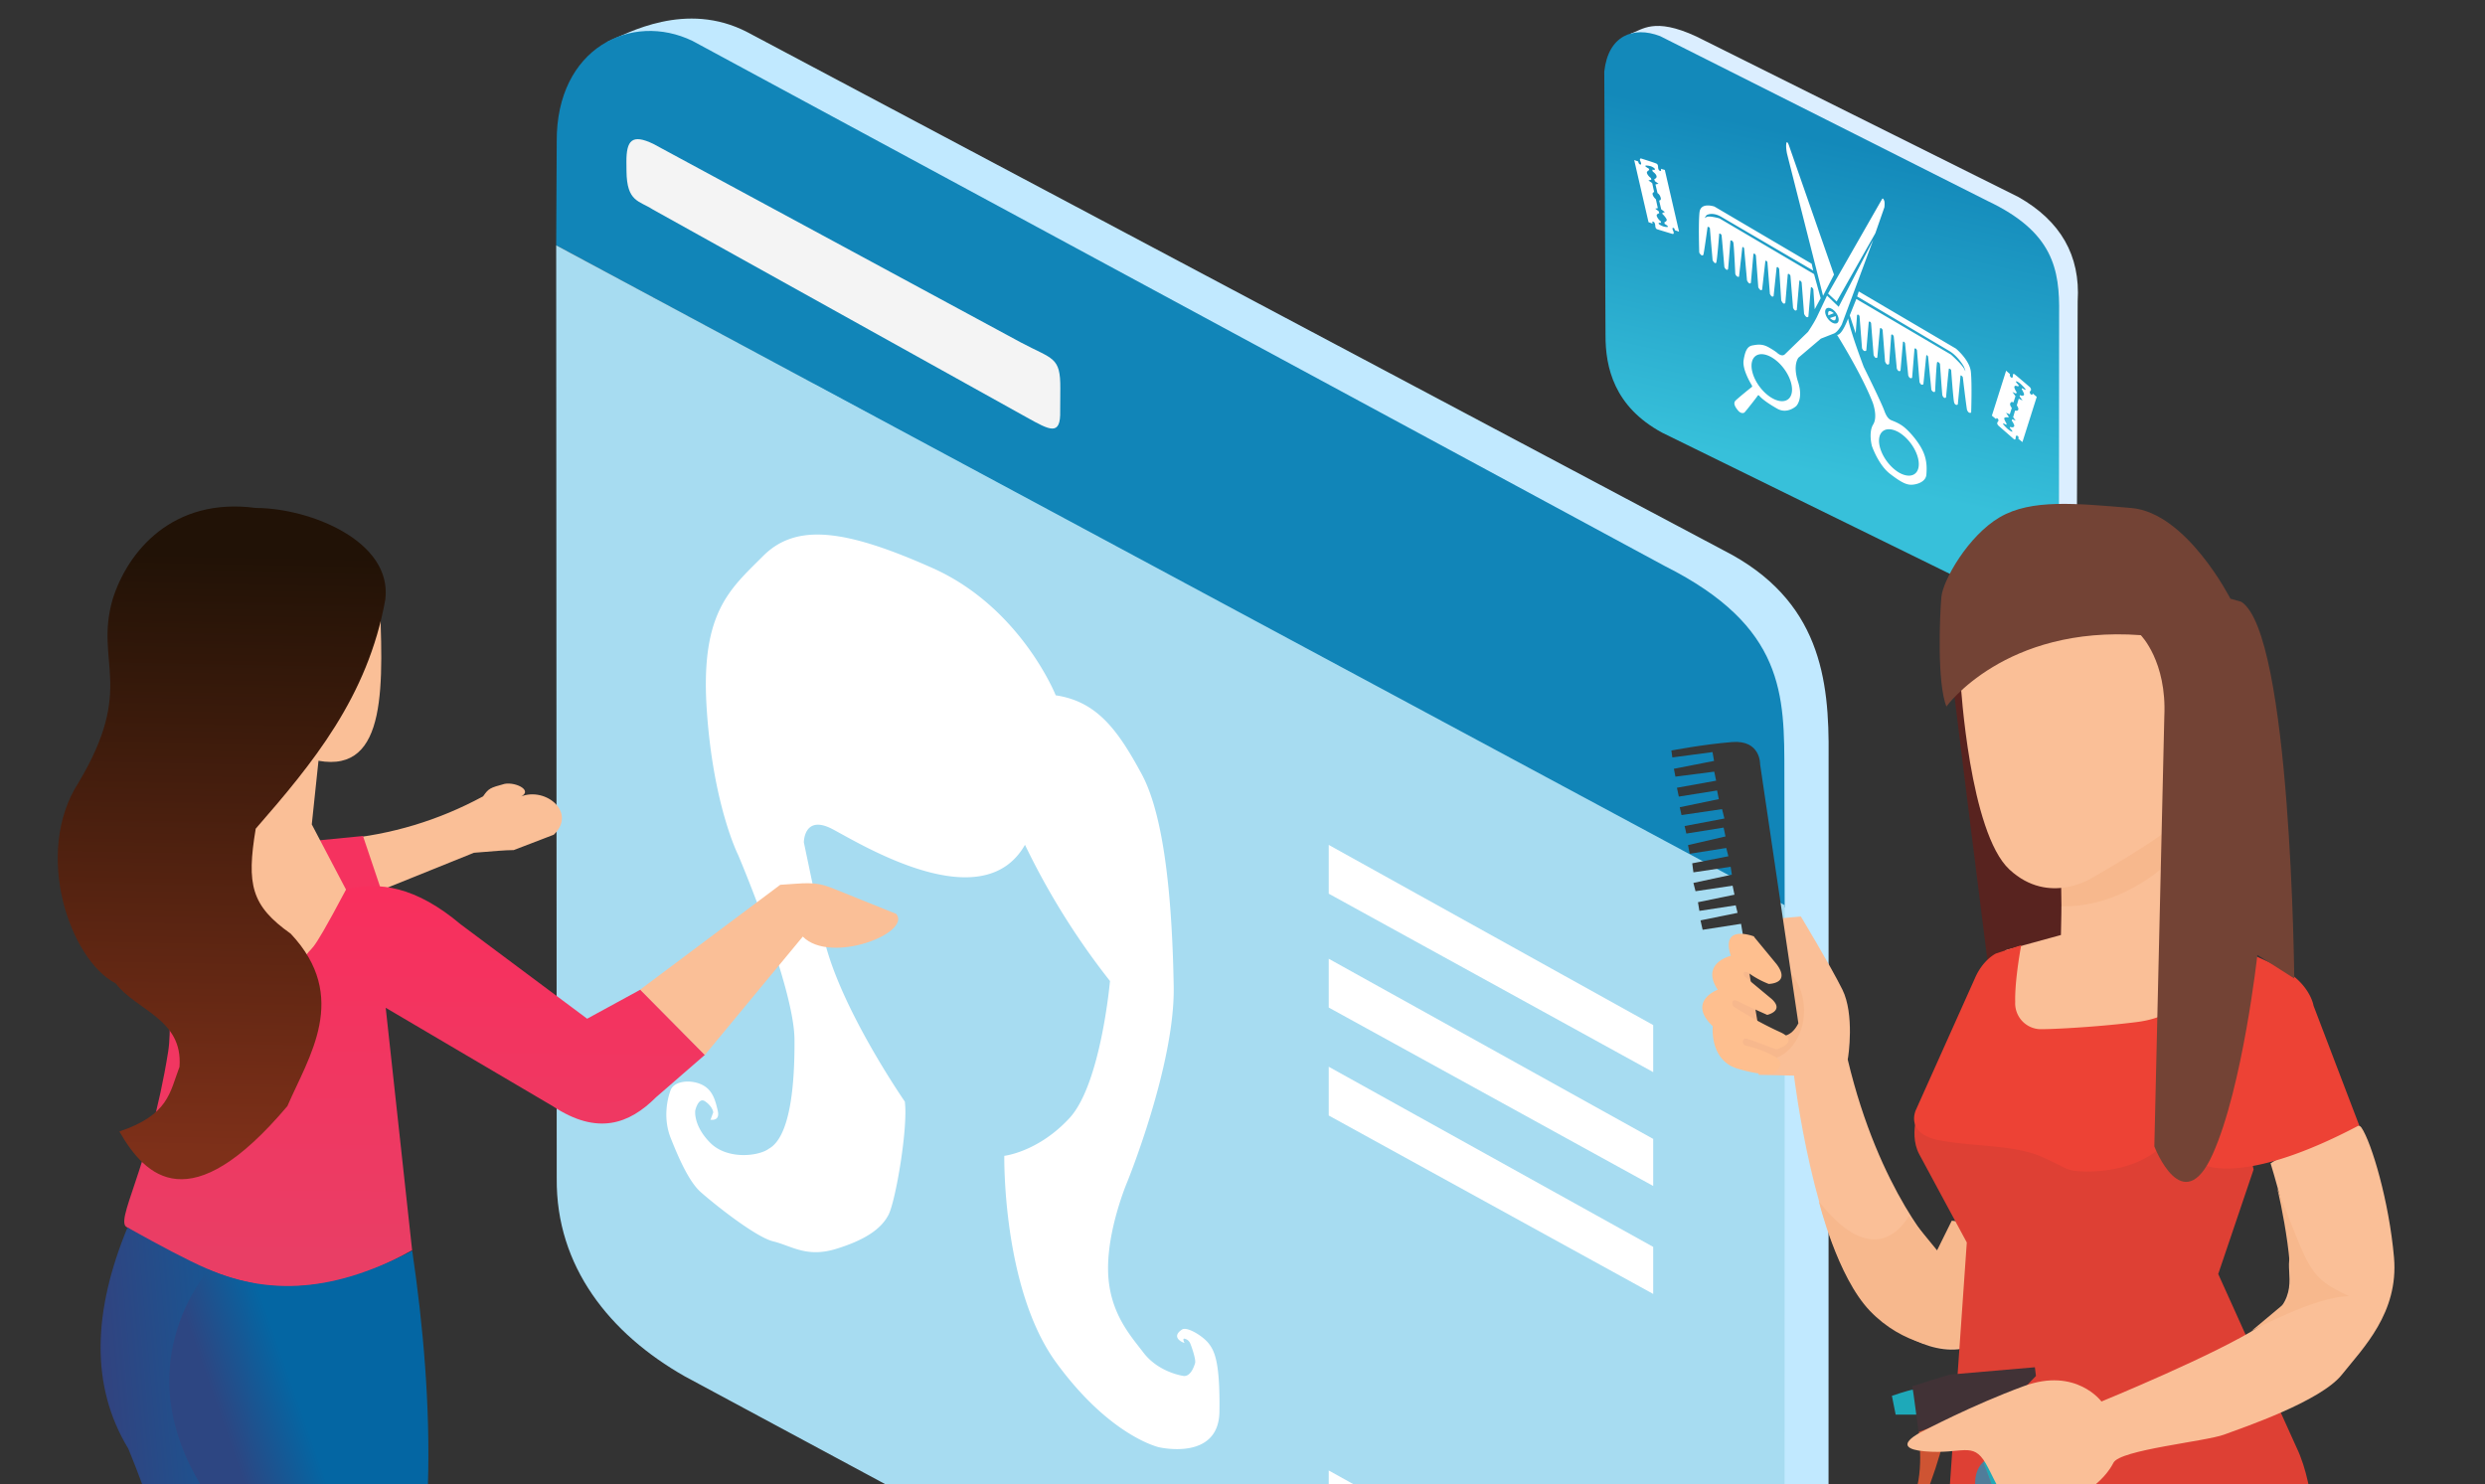 <svg xmlns="http://www.w3.org/2000/svg" xmlns:xlink="http://www.w3.org/1999/xlink" width="272.126" height="162.52" viewBox="0 0 72 43" xmlns:v="https://vecta.io/nano"><rect x="0" y="0" width="72" height="43" fill="#333333" stroke="none"/><defs><linearGradient id="A" x1="15.755" y1="278.531" x2="15.64" y2="289.15" xlink:href="#H"><stop offset="0" stop-color="#f82f5d"/><stop offset="1" stop-color="#e93e65"/></linearGradient><linearGradient id="B" x1="11.411" y1="268.919" x2="11.069" y2="286.072" xlink:href="#H"><stop offset="0" stop-color="#211206"/><stop offset="1" stop-color="#7e3019"/></linearGradient><linearGradient id="C" x1="9.367" y1="302.779" x2="13.158" y2="302.437" xlink:href="#H"><stop offset="0" stop-color="#34417d"/><stop offset="1" stop-color="#185693"/></linearGradient><linearGradient id="D" x1="14.07" y1="299.068" x2="16.2" y2="298.32" xlink:href="#H"><stop offset="0" stop-color="#2d4682"/><stop offset="1" stop-color="#0466a3"/></linearGradient><linearGradient id="E" x1="13.066" y1="181.658" x2="11.044" y2="190.824" xlink:href="#H"><stop offset="0" stop-color="#1389ba"/><stop offset="1" stop-color="#37c0da"/></linearGradient><linearGradient id="F" x1="225.194" y1="243.643" x2="223.512" y2="248.965" xlink:href="#H"><stop offset="0" stop-color="#1185b8"/></linearGradient><path id="G" d="M-390.966 228.14v1.078l7.17-4.14v-1.04z"/><linearGradient id="H" gradientUnits="userSpaceOnUse"/></defs><g transform="matrix(1.012 0 0 1.012 -5.92 -256.097)"><g transform="matrix(1.279 0 0 1.279 -246.553 -49.963)"><path d="M210.943 237.858c.437-.188 1.754-.93 3.13-.216l21.85 11.598c2.18 1.108 2.37 2.902 2.354 4.604l-.002 22.89c.018 1.914-.998 1.895-2.3 2.52z" fill="#c1e9ff"/><path d="M209.794 242.413l27.5 14.824-.007-2.997c0-1.768.014-3.294-2.675-4.646l-21.766-11.756c-1.36-.658-3.052.15-3.04 2.253z" fill="url(#F)"/><path d="M209.794 242.413l.012 20.89c-.018 1.972 1.188 3.477 2.868 4.43l21.114 11.354c2.224 1.06 3.485-.625 3.502-1.768l.004-20.133z" fill="#a7dcf1"/><path d="M211.366 240.55c-.002-.49.126-.635.6-.408l8.23 4.446c.714.38.888.314.883 1.027l-.003.505c.014.572-.23.434-.748.146l-8.37-4.654c-.307-.2-.584-.167-.59-.86z" fill="#f4f4f4"/><g transform="matrix(1.013 1.142 0 1.013 623.136 471.213)" fill="#fff"><use xlink:href="#G"/><use xlink:href="#G" y="2.516"/><use xlink:href="#G" y="4.902"/><use xlink:href="#G" y="13.824"/></g><path d="M213.243 261.986s.225.05.168-.198-.12-.485-.38-.596-.6-.063-.674.13-.176.63 0 1.074.407.97.66 1.2 1.23 1.017 1.636 1.115.744.37 1.4.17 1.018-.45 1.18-.765.442-1.967.365-2.535c0 0-1.44-2.077-1.804-3.628l-.456-2.175s0-.632.64-.296 3.356 2.023 4.31.352a16.47 16.47 0 0 0 1.903 3.049s-.204 2.306-.906 3.067-1.46.846-1.46.846-.05 2.964 1.158 4.623 2.303 1.9 2.303 1.9 1.34.32 1.355-.797-.112-1.36-.24-1.525-.484-.386-.597-.313-.135.147-.088.21.144.092.144.092-.055-.104-.005-.097.097.04.124.09.14.374.117.455-.104.316-.268.288-.603-.145-.89-.523-.774-.902-.79-1.838.427-1.975.427-1.975 1.072-2.627 1.042-4.38-.18-3.76-.715-4.752-1.003-1.63-1.926-1.767c0 0-.784-1.97-2.76-2.85s-3.058-1.004-3.793-.266-1.4 1.255-1.26 3.415.705 3.277.705 3.277 1.25 2.944 1.26 4.12-.13 2.21-.573 2.453c-.22.168-.93.256-1.315-.134s-.333-.723-.333-.723.07-.305.22-.203.19.23.18.255-.054.146-.054.146z" fill="#fff"/></g><path d="M52.54 254.018c.32-.092.654-.482 1.877.087l9.225 4.598c1.2.682 1.774 1.67 1.692 2.98l-.025 7.2c-.003.653-.583 1.032-1.285 1.237z" fill="#dbeeff"/><path d="M7.967 178.607c.136.063 9.386 4.725 9.386 4.725 1.867.886 2.06 1.947 2.04 3.235l-.005 6.913c-.003 1.486-1.45 1.373-2.51.825l-8.855-4.345c-1.367-.743-1.62-1.86-1.617-2.79l-.035-7.548c.112-1.025.823-1.31 1.595-1.015z" fill="url(#E)" transform="translate(45.41 75.486)"/><path d="M15.63 277.086c1.414-.13 2.766-.53 4.05-1.225.162-.228.19-.242.617-.358.335-.063.884.22.384.4.72-.378 1.714.394 1.024 1.056l-1.147.44c-.288.004-.5.026-1.14.077l-3.198 1.29z" fill="#fabf97"/><path d="M16.242 276.996l.523 1.552-1.977.768-.54-2.124z" fill="#f5325f"/><path d="M24.187 281.394l1.847 1.865-1.4 1.215c-.77.772-1.68 1.1-2.953.26l-4.788-2.82.756 6.94c-3.097 1.784-5.72 1.08-8.15-.65-.406-.142.635-1.7 1.166-5.037.183-1.15-.256-3.696-.07-4.854l3.025 1.17c.75.002 1.538.355 2.135-.954.95-.244 2.004-.084 3.287.998l3.618 2.7z" fill="url(#A)"/><path d="M26.034 283.26l2.8-3.384c.797.805 3.12-.1 2.676-.65l-1.834-.738c-.517-.208-.8-.134-1.487-.095l-4.012 3.002 1.847 1.865m-9.316-13.32c.118 2.713.255 5.26-1.74 4.902l-.192 1.822.98 1.866c-1.188 2.24-.86 1.403-1.28 2.082l-3.854-5.163 4.6-5.5z" fill="#fabf97"/><path d="M9.268 285.456c.747 1.304 2.027 2.568 4.81-.727.606-1.406 1.798-3.126.096-4.935-1.13-.802-1.27-1.398-1.003-3.007 1.626-1.867 3.208-3.77 3.71-6.56.21-1.676-2.162-2.62-3.705-2.623-2.383-.32-3.676 1.247-4.104 2.623-.518 1.816.66 2.5-.972 5.237-1.306 2.018-.252 5.074 1.064 5.754.586.774 1.93 1.015 1.825 2.387-.283.746-.31 1.373-1.72 1.85z" fill="url(#B)"/><path d="M16.578 319.586c-1.258-1.706-2.072-3.2-1.953-4.203l-1.813.276 2.957 4.954zm-5.98-6.306l-1.075 3.206-1.07-3.528 1.005-2.362z" fill="#fabf97"/><path d="M9.5 288.205c2.066 1.148 2.715 1.432 3.68 1.61l1.415 13.965c-1.296 3.136-2.082 5.852-3.998 9.5-.407-.67-.88-1.278-1.633-1.605-.192-3.654-.613-7.41 2.74-9.5-.557-2.477-1.066-4.935-2.18-7.636-1.1-1.81-1.01-3.947-.024-6.334z" fill="url(#C)"/><path d="M17.65 288.856c.647 4.4.784 9.19-.68 12.937.992 3.997-.943 8.487-1.882 13.56-.75.614-1.297.31-2.273.307.078-5.082-.026-10.44.817-14.357-.418-1.096-.997-3.083-1.606-5.092-1.837-2.475-1.64-4.908-.21-6.8 1.553.635 3.343.777 5.835-.543z" fill="url(#D)"/><path d="M12.812 315.66c-.54.284-.8 1.112-.775 1.843l.198 3.832.552-.03-.22-2.67.614-.06c.443 1.14.98 2.194 2.4 2.423.824-.236 1.656-.43 2.374-1.227-.195-.395-.308-.682-.898-.87-.225-.037-.443.006-.82.13-.264.215-.304.107-.464.557-.907-1.474-1.463-2.56-2.962-3.926zm-3.135 1.477l-.02 1.902c.075.892.302 2-1.444.215-.934-1.022-1.774-2.067-.2-3.712l-.053-.828-.95.973-.37-.256 1.207-1.698c.14-.85.057-1.862 1.125-2.055.577.216.987.814 1.2 1.84-.222 1.06-.386 2.27-.496 3.62z" fill="#33417d"/><g transform="matrix(1.347 0 0 1.347 85.634 -40.042)"><path d="M-10.17 271.377c1.67.22.508 1.285 2.056 1.853.206.32 1.07.607.732.925-.25.917-1.765.5-2.906-.388l-.3.076-1.463-.968-.038-1.434zm-5.843.09c-1.6.2-.56 1.238-2.035 1.78-.196.303-1.02.578-.697.88.24.873 2.126.6 3.213-.267l.296-.074 1.147-.892-.087-1.366z" fill="#140f15"/><path d="M-16 270.978h1.583v.768c-.6.304-1.228.65-1.583 0zm5.753 0h-1.583v.768c.6.304 1.228.65 1.583 0z" paint-order="markers fill stroke" fill="#fabf97"/><path d="M-10.042 250.67s-.222.856-.007 2.053c.54 2.997-.017 8.322-.197 9.19.227 1.647.425 7.2.033 9.1a1.69 1.69 0 0 1-1.614.012l-.934-8.95-1.405-5.57-.566 5.992.312 8.71c-.756.113-1.125.244-1.616-.16-1.206-2.933-.977-5.357-.958-8.3-.345-3.092-1.408-6.725-.895-9.903.307-.707.085-1.414-.02-2.12 0 0 4.014.34 7.867-.072z" fill="#413237"/><path d="M-12.922 260.7c.25.656.5 1.154.93 1.242-.52.244-.4.774-.358 1.435.15 2.58.456 4.52.888 6.792.616.67.78.508 1.115.302.152-2.94.15-5.674-.253-8.5.377-2.864.63-6.058.2-8.25-1.108-.942-1.85.574-2.6 1.14-.97 1.038-.247 4.905.07 5.828zm-2.936-6.816c.534.543 1.394.153 1.307 2.287l-.387 4.986c-.202.67-.328.896-.674.987.42.25.527.8.493 1.465l.356 6.6c-.495.684-.577.54-1.222.622-.54-2.018-.883-4.08-.87-6.22-.01-1.085.093-2.094-.083-3.3-.07-2.527-1.343-5.34-.2-7.575z" fill="#48373d"/><path d="M-17.712 232.21a1473.96 1473.96 0 0 0 .833 6.65l2.386-.67-1.47-7.2z" fill="#58231f"/><path d="M-15.408 237.388l-.016-1.168 2.198-1.11-.016 1.078s-.874 1.168-2.165 1.2z" fill="#f7b88d"/><path d="M-17.556 232.128s.188 3.164 1.035 3.95 1.78.165 1.78.165 1.564-.896 1.608-1.062.138-.434.2-.496.4-.53.34-.738c.012-1.082.094-2.475-.42-2.938-.915-.826-2.884-.043-4.556 1.118zm.163 11.126c-.278.507-.637.98-.637.98s-1.258-1.3-1.928-4.118c.016-.065.147-.964-.114-1.487s-.882-1.552-.882-1.552l-.948.082.05 3.284.752.016s.425 3.546 1.487 4.804c.327.392 1.193 1.095 2 1.013s.212-3.023.212-3.023z" fill="#fabf97"/><path d="M-17.747 243.543l-.312.63-.6-.734s-.653 1.31-1.912-.306c0 0 .387 1.6 1.086 2.328s1.594.843 2.04.763.12-2.634.12-2.634z" fill="#f7b88d"/><path d="M-18.39 241.016s-.3.637-.05 1.11l1.013 1.88-.474 6.797c.098.245 1.47 1.422 4.003 1.013s3.89-1.11 3.89-1.11.016-1.454-.408-2.337l-1.667-3.693.752-2.222-.376-1.65-5.768-.54z" fill="#de4034"/><path d="M-15.426 237.47l-1.18.324-.3 2.38 4.587.3.012-3.05-.92-.22-.023-1.18s-.927.87-2.164.835l-.012.6z" fill="#fabf97"/><ellipse ry="1.051" rx=".832" cy="239.077" cx="-21.718" fill="#f7b88d" paint-order="markers fill stroke"/><path d="M-21.82 233.843s.016-.523-.596-.474-1.29.18-1.29.18l.02.147.854-.114.033.188-.854.167.033.167.825-.106.04.192-.833.15.04.188.813-.13.037.184-.83.172.037.167.862-.127.05.2-.846.16.037.16.792-.127.04.188-.797.184.037.184.776-.123.045.176-.768.15.025.192.792-.118.025.167-.817.176.045.176.788-.118.04.192-.776.16.03.184.772-.118.04.16-.788.16.045.2.817-.127.36 2.145s.556.568.858-.03z" fill="#373737"/><path d="M-21.943 237.503s-.727-.286-.5.41c0 0-.654.155-.278.72 0 0-.662.245-.106.776 0 0-.074.72.523.9s.768.098.768.098.327-.196 0-.368-.6-.22-.6-.22c-.063-.024-.09-.172.046-.14.18.05.586.225.624.22s.5-.173.066-.367a7.75 7.75 0 0 1-.976-.537c-.04-.02-.078-.205.095-.113s.612.286.612.286.376-.084.092-.34l-.57-.474c-.037-.03-.048-.172.115-.053a1.96 1.96 0 0 0 .394.209s.48-.003.168-.42l-.482-.584z" fill="#febf8f"/><path d="M-17.077 248.663l1.11 2.998a.55.55 0 0 0 .743.229c.523-.22 1.626-.817 1.626-.817s.14.392-.05.507-1.936 1.013-1.936 1.013-.63.302-.81-.3l-.833-2.982s-.106-.392.147-.637z" fill="#507d9a"/><path d="M-18.216 247.704s-.254.064-.23.335.127 1.242-.295 1.687c0 0 .092.144.272-.04s.624-1.554.6-1.814-.347-.168-.347-.168z" fill="#ce5433"/><path d="M-18.563 247.132c-.104.012-.456.133-.456.133l.08.4h.537z" fill="#1ea9b9"/><path d="M-18.586 247.063c.017.058.133.97.133.97l2.076-.757.42-.433-.023-.185-1.808.156c-.035.006-.797.248-.797.248z" fill="#413236"/><path d="M-13.606 251.095s-.058-.243-.283-.49-1.762-2.415-1.762-2.415l-1.427.48 1.11 2.993s.26.4.63.266 1.733-.832 1.733-.832z" fill="#21a8b7"/><path d="M-15.255 249.496l.874 1.217c.142.184-.125.512-.36.196l-.9-1.315z" fill="#36dae3"/><path d="M-10.97 242.323s.5 1.618.408 1.993.26.882-.637 1.47-3.366 1.6-3.366 1.6-.54-.735-1.65-.327-2.157.964-2.157.964-.745.353.052.422 1.017-.22 1.294.254.38 1.098 1.26.936 1.317-.67 1.456-.947 1.953-.45 2.357-.6 2.045-.705 2.496-1.27 1.213-1.317 1.11-2.496-.474-2.438-.693-2.76-1.928.76-1.928.76z" fill="#fabf97"/><path d="M-16.276 237.69l-.53.173s-.277.127-.45.53l-1.248 2.785s-.266.52.52.66 1.57.092 2.15.347.485.3.913.312 1.398-.08 1.883-.82.693.693.693.693.855.416 3.258-.855l-.97-2.542s-.08-.543-.843-.878l-1.444-.66-.335 1.225s-.208.543-1.132.66-1.976.162-2.09.15a.55.55 0 0 1-.497-.578c-.012-.474.127-1.202.127-1.202z" fill="#ed4235"/><path d="M-17.863 232.617s1.242-1.732 4.134-1.52c0 0 .556.556.5 1.732l-.212 9.134s.605 1.585 1.242.163.948-4.232.948-4.232l.784.5s-.065-7.337-1.127-8.007l-.23-.065s-.93-1.83-2.108-1.928-2.124-.196-2.794.196-1.21 1.34-1.242 1.7-.098 1.846.114 2.337z" fill="#734335"/><path d="M-10.833 242.846c.033.082.5 2.2.163 2.45l-.703.588s1.405-.752 2.075-.735c-.866-.41-.817-.5-1.536-2.304z" fill="#f7b88d"/></g><path d="M290.95 246.718c-1.1 6.405-8.758 22.026-8.758 22.026s-9.804 13.987-11.503 17.712-3.4 3.203-4.248 3.072-3.726-.85-6.47-.392-7.778 2.94-10.523 6.667-2.745 8.43-2.418 12.745 5.36 8.693 8.17 10.458 5.62 2.288 12.222 1.1 10.196-9.673 10.196-9.673 2.026-6.405-.72-12.484.26-12.157.26-12.157c6.275-12.418 20-26.2 20-26.2-2.876-1.634-6.2-12.876-6.2-12.876zm-28.5 47.16a11.277 11.277 0 0 1 0 22.553 11.277 11.277 0 0 1 0-22.553zm14.4-99.643l17.647 57.9s2.222 5.752 4.706 7.974l7.06 6.928 12.55 18.04s3.4 5.882.26 13.726 1.046 14.248 1.046 14.248 4.967 7.582 10.588 7.712 8.497-.523 9.935-1.176c0 0 .62-.752 1.176.523s6.863 12.94 7.32 13.595 1.993 1.993 3.627 1.013 2.8-2.418 1.47-4.608-9.248-13.203-9.248-13.203-.458-.294.163-1.013 5.294-5.654 4.477-11.242-2.026-8.954-4.935-11.2-5.588-4.248-9.183-4.314-4.706.294-4.706.294-2.614 1.013-4.38-1.797l-12.94-20.163s-3.693-7.582-5.36-12.288l-5.327-14.346-6.536 2.45zm23.203 52.484a3.791 3.791 0 1 1 0 7.582 3.791 3.791 0 0 1 0-7.582zm33.762 47.068a11.369 11.369 0 0 1 0 22.738 11.369 11.369 0 0 1 0-22.738zm-31.6-54.444l-4.806 1.664-21.722-51.115-5.084-17.562s-.347-2.9.116-3.697.786-1.04 1.202-.116 30.295 70.827 30.295 70.827zm-3.328-12.57l25.42-57.955s.994-2.08 1.34.046-.254 5-.416 5.592-20.197 67.8-20.197 67.8zm-.994 22.693l3.304 3.027s-3.744 1.386-3.304-3.027zm1.087-1.017l3.073 3.027s1.086-3.836-3.073-3.027zM285 228.026h-54.575s-7.647 1.83-8.366 8.04-.173 22.807-.173 22.807 1.322 1.76 2.33-.127c.523-2.418 2.353-16.928 2.353-16.928.116-.385 1.178-.7 1.307-.065.065 1.1 1.503 16.928 1.503 16.928.3.703 1.65 1.56 2.092.065.523-1.96 1.634-16.994 1.634-16.994.118-.5 1.166-.545 1.307 0 .196 1.1 1.57 16.863 1.57 16.863.267.73 1.45 1.545 2.092 0 .345-3.366 1.307-16.6 1.307-16.6.095-.622 1.373-.907 1.634 0 .392 1.373 1.1 16.797 1.1 16.797.367 1.486 2.222 1.012 2.15.083l1.802-17.192c.365-.47.713-.633 1.017 0l1.618 17.054c.75.993 1.483 1.3 2.172.092l1.433-17.1c.462-.6.924-.715 1.386.046l1.34 17.1c.838.985 1.58 1.124 2.172-.046l1.802-17.1c.358-.443.736-.586 1.155-.046l1.386 17.008c.8 1.15 1.474 1 2.08.046l1.7-17.008c.568-1.192 1.303-.348 1.433-.046l1.155 16.915c.87 1.407 1.627 1.27 2.3.092l1.386-16.96c.438-.58.918-.712 1.48 0l1.48 17.192c.925 1.297 1.52.718 2.08-.046l1.433-17.24c.557-.682.915-.235 1.294.092l1.386 16.96c.887 1.125 1.7 1.307 2.403.092l1.386-17.1c.462-.893.924-.373 1.386.046l.786 10.815 3.328-8.134-3.697-11.37-53.103-.046s-6.24 1.85-7.533 3.8-.092-.832.37-1.433 3.56-3.836 8.227-3.836l51.577-.185zm26.43 0h54.575s7.647 1.83 8.366 8.04.173 22.807.173 22.807-1.322 1.76-2.33-.127c-.523-2.418-2.353-16.928-2.353-16.928-.116-.385-1.178-.7-1.307-.065-.065 1.1-1.503 16.928-1.503 16.928-.3.703-1.65 1.56-2.092.065-.523-1.96-1.634-16.994-1.634-16.994-.118-.5-1.166-.545-1.307 0-.196 1.1-1.57 16.863-1.57 16.863-.267.73-1.45 1.545-2.092 0-.345-3.366-1.307-16.6-1.307-16.6-.095-.622-1.373-.907-1.634 0-.392 1.373-1.1 16.797-1.1 16.797-.367 1.486-2.222 1.012-2.15.083l-1.802-17.192c-.365-.47-.713-.633-1.017 0l-1.618 17.054c-.75.993-1.483 1.3-2.172.092l-1.433-17.1c-.462-.6-.924-.715-1.386.046l-1.34 17.1c-.838.985-1.58 1.124-2.172-.046l-1.802-17.1c-.358-.443-.736-.586-1.155-.046l-1.386 17.008c-.8 1.15-1.474 1-2.08.046l-1.7-17.008c-.568-1.192-1.303-.348-1.433-.046l-1.155 16.915c-.87 1.407-1.627 1.27-2.3.092l-1.386-16.96c-.438-.58-.918-.712-1.48 0l-1.48 17.192c-.925 1.297-1.52.718-2.08-.046l-1.433-17.24c-.557-.682-.915-.235-1.294.092l-1.386 16.96c-.887 1.125-1.7 1.307-2.403.092l-1.386-17.1c-.462-.893-.924-.373-1.386.046l-.786 10.815-3.328-8.134 3.697-11.37 53.103-.046s6.24 1.85 7.533 3.8.092-.832-.37-1.433-3.56-3.836-8.227-3.836-51.577-.185-51.577-.185zm-113.725-4.958c-.062-.004-.128-.002-.2.007-1.155.14-8.62 2.195-8.62 2.195-.176.13-1.134.715-.208 2 .647 1.155.035 1.68-.335 1.68s-.682.215-1.052-1.08l-2.218.555 8.042 30.133 2.276-.53c.13-.078-.507-1.083.248-1.272.527-.132.97-.16 1.23 1.147.062 1.366.263 2.1 1.375 1.717l8.088-2.3s1.202-.266.878-1.375c-.046-.37-.418-.85-.555-1.213-.146-.387-.108-.92.204-1.067.224-.106.786-.537 1.044.698l2.357-.555-7.995-29.948-2.22.647c.3.704.03 1.346-.413 1.446-.317.07-.887.214-1.112-.983-.092-.5.1-1.848-.816-1.902zm-2.2 3.2c.7.002 1.23.186 1.25.472.033.458-1.57 1.144-1.57 1.144l.294.85c.36.098 1.83.23 2.124 1.307s-1.275 2.45-1.275 2.45l.36.948 2.026.26-1.7 1.373 1.144 4.183c.72.065 1.373.327 1.797 1.6s-.882 2.026-.882 2.026l1.144 4.248 2.092.36-1.438 1.307.13.62c.523.033 2.124 1.013 2.32 1.732s-1.34 2.32-1.34 2.32l.196.72s1.765-.033 1.83.425-1.83 1.2-2.353 1.373-2.712.556-2.876 0 1.405-1.176 1.405-1.176l-.294-.85c-.817 0-1.797-.654-2.157-1.6s1.373-2.32 1.373-2.32l-.26-.948-1.96-.36 1.438-1.1-1.078-4.346c-.915-.36-1.6-.752-1.83-1.7s.85-1.797.85-1.797l-1.078-4.38-2.157-.26 1.667-1.34-.23-.85c-.98 0-2.026-.72-2.255-1.503s1.307-2.418 1.307-2.418l-.26-.654s-1.895.098-1.96-.294 1.6-1.2 2.843-1.6a4.58 4.58 0 0 1 1.364-.21zm202.908-3.2c.062-.004.128-.002.2.007 1.155.14 8.62 2.195 8.62 2.195.176.13 1.134.715.208 2-.647 1.155-.035 1.68.335 1.68s.682.215 1.052-1.08l2.218.555-8.042 30.133-2.276-.53c-.13-.078.507-1.083-.248-1.272-.527-.132-.97-.16-1.23 1.147-.062 1.366-.263 2.1-1.375 1.717l-8.088-2.3s-1.202-.266-.878-1.375c.046-.37.418-.85.555-1.213.146-.387.108-.92-.204-1.067-.224-.106-.786-.537-1.044.698l-2.357-.555 7.995-29.948 2.22.647c-.3.704-.03 1.346.413 1.446.317.07.887.214 1.112-.983.092-.5-.1-1.848.816-1.902zm2.2 3.2c-.7.002-1.23.186-1.25.472-.033.458 1.57 1.144 1.57 1.144l-.294.85c-.36.098-1.83.23-2.124 1.307s1.275 2.45 1.275 2.45l-.36.948-2.026.26 1.7 1.373-1.144 4.183c-.72.065-1.373.327-1.797 1.6s.882 2.026.882 2.026l-1.144 4.248-2.092.36 1.438 1.307-.13.62c-.523.033-2.124 1.013-2.32 1.732s1.34 2.32 1.34 2.32l-.196.72s-1.765-.033-1.83.425 1.83 1.2 2.353 1.373 2.712.556 2.876 0-1.405-1.176-1.405-1.176l.294-.85c.817 0 1.797-.654 2.157-1.6s-1.373-2.32-1.373-2.32l.26-.948 1.96-.36-1.438-1.1 1.078-4.346c.915-.36 1.6-.752 1.83-1.7s-.85-1.797-.85-1.797l1.078-4.38 2.157-.26-1.667-1.34.23-.85c.98 0 2.026-.72 2.255-1.503s-1.307-2.418-1.307-2.418l.26-.654s1.895.098 1.96-.294-1.6-1.2-2.843-1.6a4.58 4.58 0 0 0-1.364-.21z" transform="matrix(-.051 -.03 0 .051 73.601 258.325)" fill="#fff"/></g></svg>